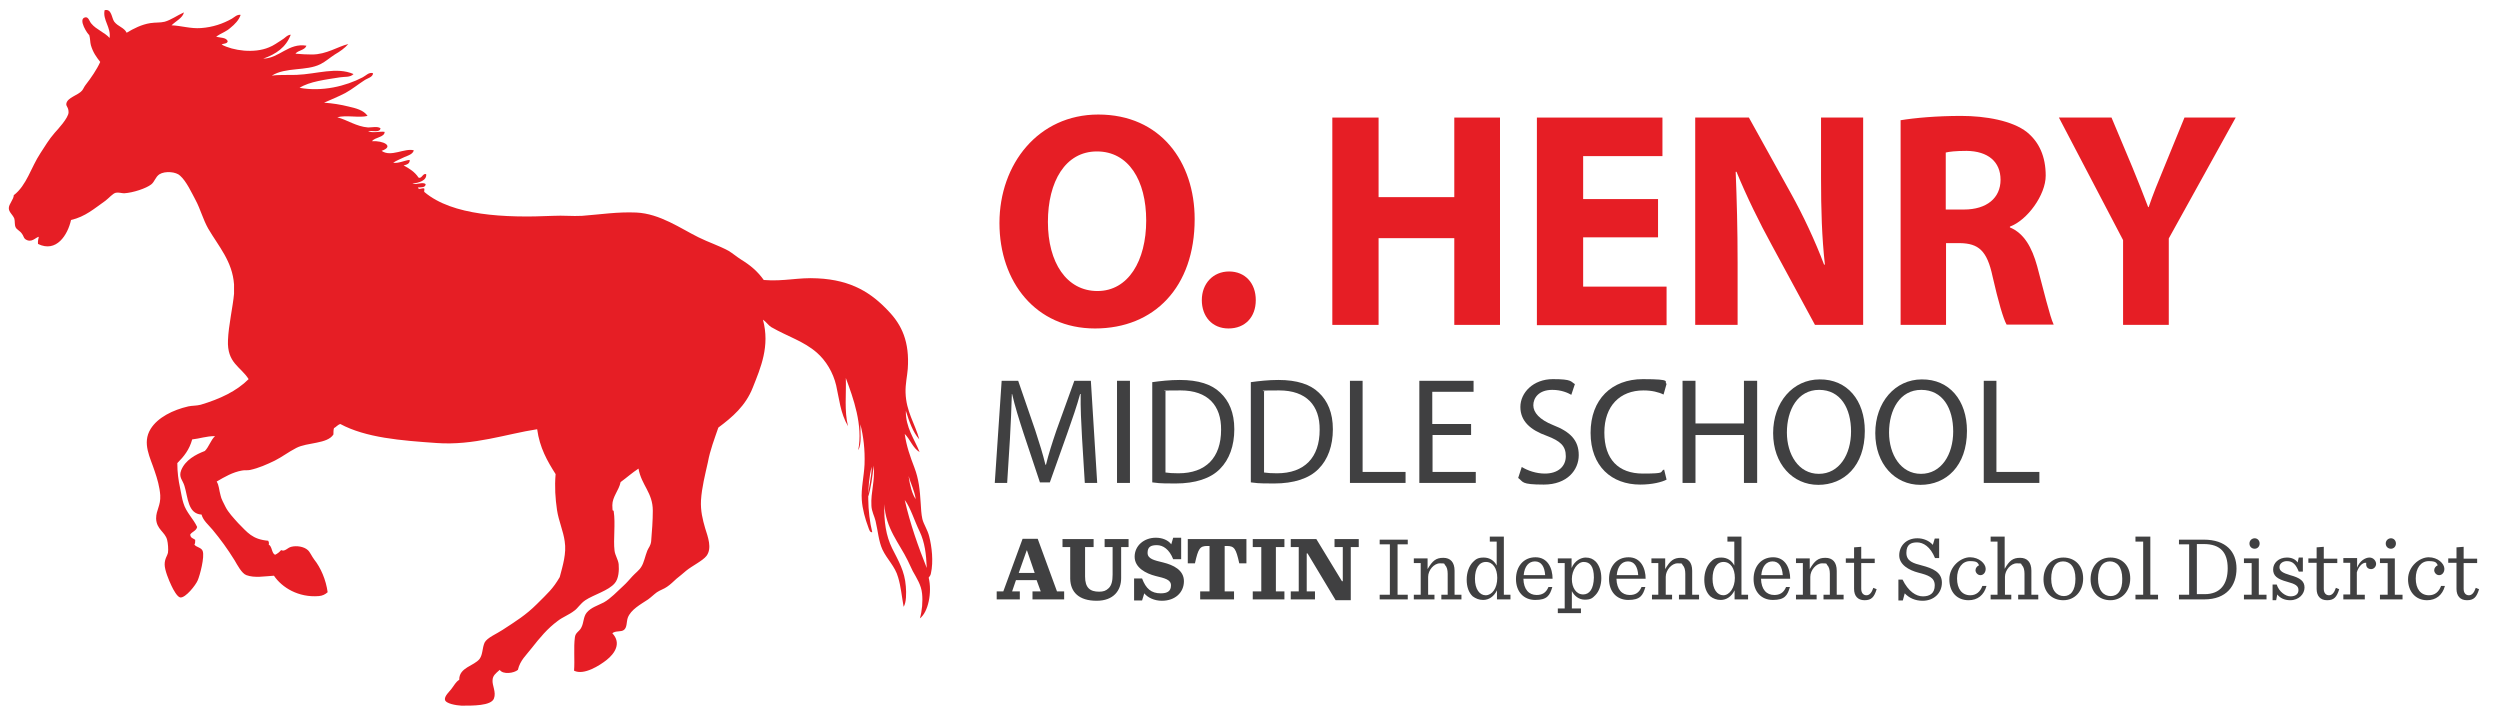 <?xml version="1.0" encoding="UTF-8"?>
<svg id="base" xmlns="http://www.w3.org/2000/svg" version="1.1" viewBox="0 0 908 260">
  <defs>
    <style>
      .cls-1 {
        fill-rule: evenodd;
      }

      .cls-1, .cls-2, .cls-3, .cls-4, .cls-5 {
        stroke-width: 0px;
      }

      .cls-1, .cls-4 {
        fill: #e61e25;
      }

      .cls-2 {
        fill: #c4b582;
      }

      .cls-2, .cls-3 {
        display: none;
      }

      .cls-3 {
        fill: #19335e;
      }

      .cls-5 {
        fill: #404041;
      }
    </style>
  </defs>
  <g id="text">
    <g>
      <g>
        <path class="cls-2" d="M1126.1,179.4h22.5v-4.4h-17.2v-36h-5.2v40.4h-.1ZM1099.8,142.7c8.7,0,12.9,8.4,12.9,16.4s-4.7,16.8-12.9,16.8-12.9-7.7-12.9-16.3,4.3-16.9,12.9-16.9M1100,138.4c-10.8,0-18.7,8.4-18.7,21.2s7.5,20.5,18.1,20.5,18.7-7.4,18.7-21.3c0-11.9-7-20.4-18.1-20.4M1057.4,142.7c8.7,0,12.9,8.4,12.9,16.4s-4.7,16.8-12.9,16.8-12.9-7.7-12.9-16.3c0-9,4.2-16.9,12.9-16.9M1057.6,138.4c-10.8,0-18.7,8.4-18.7,21.2s7.5,20.5,18.1,20.5,18.7-7.4,18.7-21.3-7.1-20.4-18.1-20.4M1001,139.1v40.4h5.2v-18.9h19.5v18.9h5.3v-40.4h-5.3v16.9h-19.5v-16.9h-5.2ZM992.2,174c-2.1,1-5.3,1.7-8.5,1.7-9.8,0-15.5-6.3-15.5-16.2s6.3-16.6,15.7-16.6,6.2.7,8.1,1.7l1.3-4.3c-1.4-.7-4.5-1.8-9.6-1.8-12.5,0-21.1,8.6-21.1,21.2s8.6,20.4,19.9,20.4,8.7-1,10.7-1.9l-1-4.2ZM932.3,177.4c2.2,1.4,6.4,2.6,10.3,2.6,9.5,0,14.1-5.4,14.1-11.6s-3.5-9.2-10.3-11.9c-5.6-2.2-8-4-8-7.8s2.1-6,7.6-6,6.3,1.2,7.7,1.9l1.4-4.3c-1.8-1-4.8-2-8.9-2-7.8,0-13.1,4.7-13.1,11s4.1,9.1,10.7,11.4c5.4,2.1,7.6,4.3,7.6,8s-3.1,6.9-8.4,6.9-7-1.2-9.3-2.6l-1.4,4.4ZM881.5,139.1v40.4h5.2v-18.9h19.5v18.9h5.3v-40.4h-5.3v16.9h-19.5v-16.9h-5.2ZM872.3,158.2h-13.3v4.2h8.2v12c-1.2.6-3.5,1.1-6.9,1.1-9.4,0-15.6-6-15.6-16.3s6.4-16.2,16.2-16.2,6.8.8,8.9,1.7l1.3-4.3c-1.7-.8-5.4-1.9-10.1-1.9-13.5,0-21.8,8.8-21.9,20.8,0,6.3,2.2,11.7,5.6,15,4,3.8,9,5.3,15.1,5.3s10.1-1.4,12.4-2.2v-19.2h0ZM826.1,179.4h5.2v-40.4h-5.2v40.4ZM785.8,139.1v40.4h5.2v-18.9h19.5v18.9h5.3v-40.4h-5.3v16.9h-19.5v-16.9h-5.2ZM763.4,156.2h-15.7v-12.8h16.6v-4.4h-21.8v40.4h22.7v-4.4h-17.5v-14.5h15.7v-4.3ZM733.3,158.2h-13.3v4.2h8.2v12c-1.2.6-3.5,1.1-6.9,1.1-9.4,0-15.6-6-15.6-16.3s6.4-16.2,16.2-16.2,6.8.8,8.9,1.7l1.3-4.3c-1.7-.8-5.4-1.9-10.1-1.9-13.5,0-21.8,8.8-21.9,20.8,0,6.3,2.2,11.7,5.6,15,4,3.8,9,5.3,15.1,5.3s10.1-1.4,12.4-2.2v-19.2h0ZM692.9,156.2h-15.7v-12.8h16.6v-4.4h-21.8v40.4h22.7v-4.4h-17.5v-14.5h15.7v-4.3ZM642.5,179.4h22.5v-4.4h-17.2v-36h-5.2v40.4h0ZM613.1,179.4h22.5v-4.4h-17.2v-36h-5.2v40.4h0ZM586.7,142.7c8.7,0,12.9,8.4,12.9,16.4s-4.7,16.8-12.9,16.8-12.9-7.7-12.9-16.3,4.3-16.9,12.9-16.9M587,138.4c-10.8,0-18.7,8.4-18.7,21.2s7.5,20.5,18.1,20.5,18.7-7.4,18.7-21.3-7.1-20.4-18.1-20.4M563.1,174c-2.1,1-5.3,1.7-8.5,1.7-9.8,0-15.5-6.3-15.5-16.2s6.3-16.6,15.7-16.6,6.2.7,8.1,1.7l1.3-4.3c-1.4-.7-4.5-1.8-9.6-1.8-12.5,0-21.1,8.6-21.1,21.2s8.6,20.4,19.9,20.4,8.7-1,10.7-1.9l-1-4.2ZM503.9,179.4v-17.2l13.5-23.2h-5.9l-5.8,11.1c-1.6,3.1-2.9,5.7-4.1,8.3h-.1c-1.3-2.8-2.5-5.3-4-8.3l-5.7-11.1h-5.9l12.8,23.2v17.1h5.2ZM465.2,179.4h22.5v-4.4h-17.2v-36h-5.2v40.4h0ZM437,143.3c.8-.2,2.6-.5,5.1-.5,5.5.1,9.3,2.3,9.3,7.5s-3.5,7.7-9.1,7.7h-5.3v-14.7ZM431.8,179.4h5.2v-17.5h4.9c4.7.2,6.9,2.3,8.1,7.8,1.1,5,2,8.5,2.7,9.6h5.4c-.8-1.6-1.8-5.4-3.1-11.1-1-4.2-2.8-7.1-5.9-8.1h0c4.3-1.5,7.6-5.1,7.6-10.4s-1.1-5.9-3.2-7.7c-2.5-2.3-6.1-3.3-11.7-3.3s-7.4.3-10,.8v39.9ZM401.6,162.7l4-11.7c.8-2.5,1.4-4.9,2-7.3h.1c.6,2.3,1.2,4.7,2.1,7.4l4,11.6h-12.2ZM414.8,166.7l4.3,12.7h5.6l-13.8-40.4h-6.3l-13.7,40.4h5.4l4.2-12.7h14.3ZM384.2,156.2h-15.7v-12.8h16.6v-4.4h-21.8v40.4h22.7v-4.4h-17.5v-14.5h15.7v-4.3Z"/>
        <path class="cls-5" d="M892.2,198.8v4h-3v1.6h3v9.5c0,2.5,1.3,4.1,3.8,4.1s3.5-1.1,4.4-4l-1.2-.5c-.6,1.8-1.4,2.7-2.5,2.7s-1.9-.8-1.9-2.3v-9.4h4.9v-1.6h-4.9v-4.3l-2.6.2ZM881.5,218c3.2,0,5.6-1.8,6.5-5.2h-1.4c-.8,2.2-2.3,3.4-4.4,3.4-3,0-4.8-2.3-4.8-6.1s1.9-6.3,4.7-6.3,2.8.7,3.3,1.5c-.7.3-1.3,1-1.3,1.8s.7,1.8,1.8,1.8,1.9-1,1.9-2.3c0-1.9-2.4-4.2-5.7-4.2s-7.5,3.3-7.5,8c0,4.4,2.7,7.6,6.9,7.6M864.4,217.7h8.2v-1.7h-2.8v-13.2h-5.4v1.7h2.8v11.5h-2.8v1.7ZM868.4,199.3c1,0,1.8-.8,1.8-1.9s-.8-1.9-1.8-1.9-1.9.8-1.9,1.9.8,1.9,1.9,1.9M850.9,217.7h8v-1.7h-2.9v-8.1c.4-1.6,1.8-3.7,3.4-3.5,0,.2,0,.4,0,.6,0,1.1.8,1.7,1.8,1.7s1.8-.9,1.8-1.9-.9-2.3-2.4-2.3-3.6,1.2-4.5,3.7v-3.5h-5v1.7h2.5v11.5h-2.5v1.8h0ZM841.4,198.8v4h-3v1.6h3v9.5c0,2.5,1.3,4.1,3.8,4.1s3.5-1.1,4.4-4l-1.2-.5c-.6,1.8-1.4,2.7-2.5,2.7s-1.9-.8-1.9-2.3v-9.4h4.9v-1.6h-4.9v-4.3l-2.6.2ZM825.2,218h1.5l.4-2.1c1,1.3,2.6,2.1,4.7,2.1,3.2,0,5.2-2.3,5.2-4.6s-1.5-3.5-5.2-4.5c-2.7-.8-3.9-1.5-3.9-2.9s1.3-2.2,2.7-2.2c2.2,0,3.3,1.3,4.3,3.8h1.5v-5.1h-1.5l-.4,1.8c-.8-1.2-2.2-1.8-3.9-1.8-3,0-5,2-5,4.3s1.4,3.5,5.1,4.5c3,.8,4.1,1.5,4.1,3s-1.1,2.3-2.9,2.3-4.2-1.7-5-4.3h-1.5v5.7h-.2ZM815,217.7h8.2v-1.7h-2.8v-13.2h-5.4v1.7h2.8v11.5h-2.8v1.7ZM818.9,199.3c1,0,1.8-.8,1.8-1.9s-.8-1.9-1.8-1.9-1.9.8-1.9,1.9.8,1.9,1.9,1.9M797.9,215.9v-18.3h2.5c6.1,0,8.7,3.1,8.7,8.8s-2.6,9.4-8.4,9.4h-2.8ZM791.4,217.7h9.2c8.1,0,11.7-5,11.7-11.2s-3.9-10.5-11.9-10.5h-9v1.7h3.7v18.3h-3.7v1.7ZM775.6,217.7h8.2v-1.7h-2.8v-21.1h-5.4v1.8h2.8v19.3h-2.8v1.7ZM766.6,216.5c-2.5,0-4.6-2-4.6-6.3s1.8-6.3,4.3-6.3,4.5,1.9,4.5,6.3c.1,4.3-1.7,6.3-4.2,6.3M766.5,218c4.1,0,7.2-3.2,7.2-7.9s-3-7.6-7.2-7.6-7.2,3.2-7.2,7.9c0,4.5,2.9,7.6,7.2,7.6M749.6,216.5c-2.5,0-4.6-2-4.6-6.3s1.8-6.3,4.3-6.3,4.5,1.9,4.5,6.3-1.8,6.3-4.2,6.3M749.4,218c4.1,0,7.2-3.2,7.2-7.9s-3-7.6-7.2-7.6-7.2,3.2-7.2,7.9,3,7.6,7.2,7.6M723.2,217.7h7.3v-1.7h-2.3v-6.5c0-2.4,2.1-4.9,4.3-4.9s1.4.2,1.9.7c.6.6.9,1.7.9,3.1v7.6h-2.3v1.7h7.3v-1.7h-2.5v-8.7c0-3.1-1.5-4.7-4.1-4.7s-3.9,1-5.6,4v-11.7h-5.1v1.8h2.5v19.3h-2.5v1.7h.2ZM715,218c3.2,0,5.6-1.8,6.5-5.2h-1.5c-.8,2.2-2.3,3.4-4.4,3.4-3,0-4.8-2.3-4.8-6.1s1.9-6.3,4.7-6.3,2.8.7,3.3,1.5c-.7.3-1.3,1-1.3,1.8s.7,1.8,1.8,1.8,1.9-1,1.9-2.3c0-1.9-2.4-4.2-5.7-4.2s-7.5,3.3-7.5,8,2.8,7.6,7,7.6M689.5,218.1h1.6l.7-2.6c1.6,1.7,3.8,2.7,6.5,2.7,4.1,0,7-2.8,7-6.6s-3.4-5.2-7.2-6.2c-3.1-.8-5.7-1.5-5.7-4.6s1.7-3.8,3.9-3.8,4.8,1.5,6.5,5.7h1.5v-7.1h-1.6l-.7,2.3c-1.3-1.5-3.4-2.4-5.6-2.4-4.1,0-6.6,2.8-6.6,6.2s3.5,5.4,7,6.3c3.5.9,5.9,1.7,5.9,4.6s-1.8,4-4.3,4-5.3-1.8-7.4-6.1h-1.5v7.6h0ZM673.4,198.8v4h-3v1.6h3v9.5c0,2.5,1.3,4.1,3.8,4.1s3.5-1.1,4.4-4l-1.2-.5c-.6,1.8-1.4,2.7-2.5,2.7s-1.9-.8-1.9-2.3v-9.4h4.9v-1.6h-4.9v-4.3l-2.6.2ZM652.5,217.7h7.3v-1.7h-2.3v-6.5c0-2.4,2.1-4.9,4.3-4.9s1.4.2,1.9.7c.6.6.9,1.7.9,3.1v7.6h-2.3v1.7h7.3v-1.7h-2.5v-8.7c0-3.1-1.5-4.7-4.1-4.7s-3.9,1-5.7,4.1v-3.9h-5v1.7h2.5v11.5h-2.5v1.7h.2ZM643.8,203.9c2.3,0,3.5,1.9,3.7,5h-7.8c.3-3.3,1.9-5,4.1-5M650.2,210.3c0-4-1.8-7.9-6.2-7.9s-7.1,3.4-7.1,7.9,2.7,7.6,7,7.6,5.3-1.6,6.2-4.7h-1.4c-.9,2.2-2.4,2.9-4.3,2.9-2.8,0-4.7-2-4.8-5.9h10.6ZM625.9,216.2c-2.2,0-3.9-2.2-3.9-6s1.5-6.1,4-6.1,4.1,2.3,4.1,5.8-1.9,6.3-4.2,6.3M625,217.9c2,0,3.9-1.2,5-3.5v3.3h4.9v-1.7h-2.4v-21.1h-5.1v1.8h2.5v8.7c-.9-1.8-2.6-2.9-4.7-2.9s-2.9.6-3.9,1.6c-1.4,1.4-2.3,3.8-2.3,6.4s.7,4.7,2.2,6.1c1,.8,2.3,1.3,3.8,1.3M600,217.7h7.3v-1.7h-2.3v-6.5c0-2.4,2.1-4.9,4.3-4.9s1.4.2,1.9.7c.6.6.9,1.7.9,3.1v7.6h-2.3v1.7h7.3v-1.7h-2.5v-8.7c0-3.1-1.5-4.7-4.1-4.7s-3.9,1-5.7,4.1v-3.9h-5v1.7h2.5v11.5h-2.3v1.7ZM591.3,203.9c2.3,0,3.5,1.9,3.7,5h-7.8c.3-3.3,1.9-5,4.1-5M597.7,210.3c0-4-1.8-7.9-6.2-7.9s-7.1,3.4-7.1,7.9,2.7,7.6,7,7.6,5.3-1.6,6.2-4.7h-1.4c-.9,2.2-2.4,2.9-4.3,2.9-2.8,0-4.7-2-4.8-5.9h10.6ZM565.9,222.7h8.3v-1.7h-3.3v-6.3c.9,1.7,2.5,3.1,4.7,3.1s2.8-.6,3.8-1.6c1.4-1.4,2.2-3.7,2.2-6.2s-.7-4.6-2-6c-1-1-2.1-1.5-3.7-1.5s-4,1.1-5.1,3.8v-3.5h-5v1.7h2.5v16.5h-2.5v1.7h0ZM575,215.9c-2.5,0-4.1-2.4-4.1-5.6s2-6.2,4.3-6.2,3.7,1.6,3.7,5.7c-.1,4.1-1.6,6.1-3.9,6.1M557.5,203.9c2.3,0,3.5,1.9,3.7,5h-7.8c.3-3.3,1.9-5,4.1-5M563.9,210.3c0-4-1.8-7.9-6.2-7.9s-7.1,3.4-7.1,7.9,2.7,7.6,7,7.6,5.3-1.6,6.2-4.7h-1.4c-.9,2.2-2.4,2.9-4.3,2.9-2.8,0-4.7-2-4.8-5.9h10.6ZM539.6,216.2c-2.2,0-3.9-2.2-3.9-6s1.5-6.1,4-6.1,4.1,2.3,4.1,5.8c0,3.8-1.9,6.3-4.2,6.3M538.7,217.9c2,0,3.9-1.2,5-3.5v3.3h4.9v-1.7h-2.4v-21.1h-5.1v1.8h2.5v8.7c-.9-1.8-2.6-2.9-4.7-2.9s-2.9.6-3.9,1.6c-1.4,1.4-2.3,3.8-2.3,6.4s.7,4.7,2.2,6.1c1.1.8,2.3,1.3,3.8,1.3M513.7,217.7h7.3v-1.7h-2.3v-6.5c0-2.4,2.1-4.9,4.3-4.9s1.4.2,1.9.7c.6.6.9,1.7.9,3.1v7.6h-2.3v1.7h7.3v-1.7h-2.5v-8.7c0-3.1-1.5-4.7-4.1-4.7s-3.9,1-5.7,4.1v-3.9h-5v1.7h2.5v11.5h-2.5v1.7h.2ZM501.1,217.7h10.2v-1.7h-3.7v-18.3h3.7v-1.7h-10.2v1.7h3.7v18.3h-3.7v1.7ZM485.1,218h5.5v-19.3h2.9v-2.9h-8.8v2.9h3v12.4h-.3l-9.3-15.3h-9.3v2.9h2.9v16.1h-2.9v2.9h8.8v-2.9h-3v-13.8h.3l10.2,17ZM455,217.7h11.5v-2.9h-3.1v-16.1h3.1v-2.9h-11.5v2.9h3.1v16.1h-3.1v2.9ZM435.9,217.7h12.3v-2.9h-3.4v-16.5h.8c2.7,0,3.3.9,4.5,6.3h2.6v-8.8h-21.3v8.8h2.6c1.2-5.4,1.8-6.3,4.5-6.3h.8v16.5h-3.4v2.9ZM411.9,218.1h2.9l.8-2.6c1.2,1.5,3.6,2.7,6.4,2.7,4.8,0,8-3,8-7.1s-3.9-5.9-7.5-6.8c-3.3-.8-5.7-1.3-5.7-3.5s1.2-2.8,3.4-2.8,4.5,1.5,5.9,5.1h2.9v-7.8h-2.9l-.7,2.4c-1.1-1.5-3.2-2.4-5.6-2.4-4.3,0-7.7,2.9-7.7,6.9s4.1,6.1,7.6,7c3.3.8,5.6,1.3,5.6,3.4s-1.3,2.9-3.7,2.9c-3.5,0-5.4-1.7-6.8-5.4h-2.9v8h0ZM398.3,218.2c6.2,0,8.9-3.8,8.9-8.2v-11.3h2.7v-2.9h-8.7v2.9h2.9v10c0,2.4-.4,3.9-1.4,4.9s-2,1.3-3.5,1.3c-3.3,0-5.1-1.4-5.1-5.5v-10.7h3.1v-2.9h-11.3v2.9h2.8v11.5c.1,4.9,3.2,8,9.6,8M372.9,199.9h.1l2.8,8.2h-5.8l2.9-8.2ZM378,214.8h-3v2.9h11.5v-2.9h-2.6l-7-19.1h-5.5l-7,19.1h-2.4v2.9h8.4v-2.9h-2.8l1.4-4.1h7.5l1.5,4.1Z"/>
        <path class="cls-3" d="M642.6,115.2c4.5,2.5,13.6,4.9,22.9,4.9,22.2,0,32.6-11.5,32.6-25s-6.7-18.8-21-24.1c-10.4-4-15-6.2-15-11.4s3.8-7.8,11.7-7.8,13.7,2.3,16.9,3.8l4.1-14.7c-4.8-2.2-11.5-4.1-20.6-4.1-19,0-30.5,10.5-30.5,24.3s8.7,19.2,22.2,23.8c9.7,3.5,13.5,6.3,13.5,11.4s-4.4,8.7-12.8,8.7-15.3-2.5-20.2-5l-3.8,15.2ZM577.4,118.9v-24.3c0-13.2-.2-24.5-.7-35.2h.4c4,9.4,9.2,19.8,14,28.4l17.2,31.1h19.2V38.2h-16.8v23.6c0,12.1.4,23,1.6,33.6h-.4c-3.6-9.1-8.4-19.2-13.2-27.7l-16.7-29.5h-21.3v80.7s16.7,0,16.7,0ZM524.2,118.9h18.3V38.2h-18.3v80.7ZM448.2,118.9h18.1v-26.3l6.9-8.5,19.8,34.8h21.3l-28.1-46.3,26.7-34.4h-22.4l-18.3,26.8c-1.8,2.9-3.7,5.7-5.5,8.9h-.4v-35.7h-18.1v80.7h0ZM388.7,84.6l4.8-17.1c1.3-4.7,2.5-10.8,3.7-15.6h.2c1.2,4.8,2.6,10.8,4.1,15.6l5,17.1h-17.8ZM409.2,98.2l6.2,20.7h19.6l-25-80.7h-23.9l-24.7,80.7h18.9l5.7-20.7h23.2Z"/>
      </g>
      <g>
        <path class="cls-4" d="M433.9,79.6c0,24.7-14.7,39.7-36.2,39.7s-34.7-16.9-34.7-38.3,14.1-39.4,35.9-39.4c22.6,0,35,17.2,35,38ZM380.6,80.6c0,14.8,6.8,25.1,18,25.1s17.7-11,17.7-25.6-6.4-25.1-17.9-25.1-17.8,11-17.8,25.6Z"/>
        <path class="cls-4" d="M436.5,109c0-6,4.1-10.4,9.9-10.4s9.7,4.2,9.7,10.4-3.9,10.3-9.9,10.3-9.7-4.4-9.7-10.3Z"/>
        <path class="cls-4" d="M500.7,42.7v28.9h27.5v-28.9h16.6v75.3h-16.6v-31.5h-27.5v31.5h-16.8V42.7h16.8Z"/>
        <path class="cls-4" d="M602.2,86.2h-27.2v17.9h30.3v14h-47.1V42.7h45.6v14h-28.8v15.6h27.2v13.9Z"/>
        <path class="cls-4" d="M615.7,118V42.7h19.5l15.3,27.6c4.4,7.9,8.8,17.3,12,25.8h.3c-1.1-9.9-1.4-20.1-1.4-31.4v-22h15.3v75.3h-17.5l-15.7-29c-4.4-8-9.2-17.8-12.8-26.6h-.3c.4,10,.7,20.7.7,33v22.6h-15.4Z"/>
        <path class="cls-4" d="M690.1,43.7c5.4-.9,13.4-1.6,22.2-1.6s18.6,1.7,23.9,5.9c4.4,3.6,6.8,8.8,6.8,15.8s-6.7,16.2-13,18.5v.3c5.1,2.1,8,7.2,9.9,14.1,2.3,8.5,4.6,18.3,6,21.2h-17.1c-1.2-2.1-3-8.3-5.1-17.5-2-9.4-5.1-12-11.9-12.1h-5v29.7h-16.5V43.7h-.2ZM706.7,76.1h6.6c8.3,0,13.3-4.2,13.3-10.8s-4.6-10.4-12.3-10.5c-4.1,0-6.4.3-7.6.6v20.7Z"/>
        <path class="cls-4" d="M771.1,118v-30.8l-23.3-44.5h19.1l7.6,18.1c2.3,5.5,3.8,9.5,5.7,14.4h.2c1.6-4.7,3.4-9.1,5.6-14.4l7.4-18.1h18.6l-24.3,43.9v31.4h-16.6Z"/>
      </g>
      <g>
        <path class="cls-5" d="M393,159.1c-.3-5.2-.6-11.4-.5-16h-.2c-1.2,4.4-2.8,9-4.6,14.1l-6.4,18h-3.6l-5.9-17.7c-1.7-5.2-3.2-10-4.2-14.4h-.1c-.1,4.6-.4,10.9-.7,16.4l-1,15.9h-4.5l2.5-37.1h6l6.2,18c1.5,4.6,2.8,8.7,3.7,12.5h.2c.9-3.7,2.2-7.8,3.8-12.5l6.5-18h6l2.3,37.1h-4.5l-1-16.3Z"/>
        <path class="cls-5" d="M410.4,138.3v37.1h-4.7v-37.1h4.7Z"/>
        <path class="cls-5" d="M418.5,138.8c2.9-.4,6.3-.8,10-.8,6.8,0,11.6,1.6,14.7,4.6,3.2,3,5.1,7.3,5.1,13.3s-1.8,11-5.2,14.4c-3.4,3.5-9,5.3-16.1,5.3s-6.2-.2-8.5-.4v-36.4ZM423.2,171.6c1.2.2,2.9.3,4.8.3,10,0,15.5-5.7,15.5-15.8.1-8.8-4.8-14.3-14.7-14.3s-4.3.2-5.5.5v29.3h0Z"/>
        <path class="cls-5" d="M454.3,138.8c2.9-.4,6.3-.8,10-.8,6.8,0,11.6,1.6,14.7,4.6,3.2,3,5.1,7.3,5.1,13.3s-1.8,11-5.2,14.4c-3.4,3.5-9,5.3-16.1,5.3s-6.2-.2-8.5-.4v-36.4ZM459,171.6c1.2.2,2.9.3,4.8.3,10,0,15.5-5.7,15.5-15.8.1-8.8-4.8-14.3-14.7-14.3s-4.3.2-5.5.5v29.3h0Z"/>
        <path class="cls-5" d="M490.2,138.3h4.7v33.1h15.6v4h-20.2v-37.1h-.1Z"/>
        <path class="cls-5" d="M534.4,158h-14.1v13.4h15.7v4h-20.5v-37.1h19.7v4h-15v11.7h14.1v4h.1Z"/>
        <path class="cls-5" d="M552.7,169.6c2.1,1.3,5.2,2.4,8.4,2.4,4.8,0,7.6-2.6,7.6-6.3s-1.9-5.5-6.9-7.4c-5.9-2.1-9.6-5.3-9.6-10.5s4.7-10.1,11.8-10.1,6.4.9,8,1.8l-1.3,3.9c-1.2-.7-3.6-1.8-6.9-1.8-5,0-6.9,3-6.9,5.6s2.2,5.2,7.2,7.2c6.2,2.4,9.3,5.5,9.3,10.9s-4.2,10.7-12.7,10.7-7.3-1-9.3-2.4l1.3-4Z"/>
        <path class="cls-5" d="M605.3,174.2c-1.7.9-5.2,1.8-9.6,1.8-10.3,0-18-6.6-18-18.8s7.7-19.5,19-19.5,7.4,1,8.6,1.7l-1.1,3.9c-1.8-.9-4.3-1.5-7.3-1.5-8.5,0-14.2,5.6-14.2,15.3s5.1,14.9,14,14.9,5.8-.6,7.7-1.5l.9,3.7Z"/>
        <path class="cls-5" d="M615.8,138.3v15.5h17.6v-15.5h4.8v37.1h-4.8v-17.4h-17.6v17.4h-4.7v-37.1h4.7Z"/>
        <path class="cls-5" d="M677.3,156.5c0,12.8-7.6,19.6-16.9,19.6s-16.4-7.6-16.4-18.8,7.2-19.5,16.9-19.5c10-.1,16.4,7.6,16.4,18.7ZM649,157.1c0,7.9,4.2,15,11.6,15s11.7-7,11.7-15.4-3.8-15.1-11.6-15.1-11.7,7.3-11.7,15.5Z"/>
        <path class="cls-5" d="M714.4,156.5c0,12.8-7.6,19.6-16.9,19.6s-16.4-7.6-16.4-18.8,7.2-19.5,16.9-19.5c10-.1,16.4,7.6,16.4,18.7ZM686.1,157.1c0,7.9,4.2,15,11.6,15s11.7-7,11.7-15.4-3.8-15.1-11.6-15.1-11.7,7.3-11.7,15.5Z"/>
        <path class="cls-5" d="M720.4,138.3h4.7v33.1h15.6v4h-20.2v-37.1h0Z"/>
      </g>
    </g>
  </g>
  <g id="Mascot">
    <path class="cls-1" d="M316.6,169.5c-1.8,7-1.6,16.5.2,23.8-.9.2-1.2-1.2-1.5-2-1-2.6-2.1-6.5-2.3-9.8-.3-4,.8-8.5,1-12.8.2-5.4-.4-10.2-1.5-14.6-.1,2.9.6,7-.8,9.4,1.8-9-1.8-19-4.5-26.2.2,5.8-.6,11.9.8,17.5-2.8-4.8-3.2-10-4.3-14.8-1.1-4.7-3.7-9-7-11.9-4.8-4.2-10.5-5.8-16.6-9.3-1-.6-1.8-1.9-3-2.7,2.6,9.6-.8,17.4-3.7,24.7-2.6,6.6-7.4,10.7-12.5,14.5-1.4,4.1-3,8.2-3.8,12.6-1,4.5-2.2,9.1-2.5,13.8-.2,3.8.6,7,1.5,10.1,1,3.2,2.6,7.3.5,10.1-1.4,1.8-5.2,3.6-7.4,5.4-1.1,1-2.3,1.9-3.5,2.9-1.1,1-2.2,2.1-3.4,2.9-1.1.8-2.5,1.2-3.7,2-1.1.8-2.1,1.8-3.2,2.6-2.7,1.8-6.3,3.7-7.4,6.7-.5,1.5-.2,3.5-1.4,4.4-1,.8-3.1.2-4.2,1.2,3.4,3.6.9,7.4-2.2,9.8-2.3,1.8-8.1,5.6-11.7,3.8.3-3.9-.2-8.4.3-12.1.2-1.8,1.6-2.1,2.3-3.5,1-1.8.7-3.9,2-5.5,1.6-1.9,3.9-2.5,6.2-3.7,2.5-1.4,4.8-3.9,7.2-6.1,1.1-1,2.1-2.2,3.2-3.4,1-1.1,2.5-2.2,3.2-3.4,1-1.5,1.4-3.9,2.2-5.9.5-1.2,1.2-1.7,1.4-3.4.3-3.6.6-7.6.6-11.1,0-6.6-4.1-9.2-5.2-15.3-2.3,1.5-4.3,3.3-6.5,4.9-.6,3-3,5.3-3,8.4s.4,1.4.5,2.2c.7,4.5-.2,10.3.3,14.3.2,1.7,1.3,3.2,1.5,4.9.2,2.2,0,5.3-1.4,6.9-2.2,2.7-7.7,4.2-10.7,6.2-1.8,1.2-2.8,3-4,3.8-1.9,1.5-4.2,2.3-6,3.7-3.8,2.8-6.5,6.1-9.5,9.9-1.9,2.5-4.2,4.4-5,7.9-1.4,1.2-5.4,1.8-6.6,0-1.6,1.4-2.5,2.1-2.6,3.7-.2,1.9,1.4,4.4.5,6.7-1,2.7-7.8,2.6-11.8,2.6-1.8-.1-5.8-.7-6-2.2-.2-1.3,1.7-3,2.3-3.8,1.1-1.4,1.6-2.6,2.9-3.4-.1-4.5,5.4-5,7.4-7.6,1.2-1.7.9-3.8,1.8-5.9.9-1.8,4.6-3.3,6.5-4.6,4.9-3.2,8.5-5.4,12.5-9.4s5.8-5.5,8.3-9.8c1.1-4.2,2.5-8.6,1.8-13-.5-3.7-2.2-7.4-2.8-11.4-.6-4.2-.9-8.3-.5-13-3-4.7-5.8-9.6-6.7-16.3-11.2,1.7-23,6-36.6,5-12.9-.9-25.6-1.9-34.9-6.9-1,.3-1.5,1.1-2.3,1.5-.2.6-.2,1.5-.2,2.3-2.2,3.5-9.5,2.8-13.5,4.9-2.9,1.5-5.2,3.3-7.8,4.6-2.9,1.4-5.8,2.7-9,3.4-1,.2-2,0-2.9.2-3.4.6-6.3,2.3-9.2,4,.9,1.5.8,2.9,1.4,5,.2,1.2,1.2,3,1.8,4.2,1,2,2.9,4,4.6,5.9,3.4,3.4,5.1,5.9,10.9,6.4.2.4.4.8.2,1.4,1.3.7,1,3.1,2.3,3.7.9-.4,1.6-1,2.2-1.7,1.4.7,2.3-.9,3.7-1.2,1.9-.5,4.6-.1,6,1.2.8.7,1.4,2.2,2.3,3.4,2.4,3,4.3,7.4,4.9,11.9-.9.8-1.9,1.3-3.2,1.4-7.4.6-13.4-3.1-16.3-7.4-3.5.2-7,.9-10-.2-1.7-.6-3.3-3.7-4.3-5.4-2.6-4.2-5.1-7.6-8-11.1-1.5-1.8-3.4-3.3-4-5.5-5-.3-4.9-6.2-6.2-10.4-.6-2.1-2.2-3.1-1.2-5.7,1.5-3.7,5.2-5.7,8.6-7,1.5-1.5,2.1-3.9,3.7-5.4-3.2,0-5.5.9-8.3,1.2-1,3.7-3,6.2-5.4,8.6,0,3.4.4,6.2,1,9,.4,1.9.7,4,1.2,5.5,1,3.4,3.7,5.8,5,8.7-.3,1.4-1.8,1.7-2.5,2.7,0,1.4,1.2,1.4,1.8,2,0,.7,0,1.3-.3,1.7.7,1,2.5,1,3,2.3.8,2.1-1,8.9-1.8,10.7-.7,1.7-4.4,6.4-6.3,6.2-1.1-.1-2.6-2.9-3.2-4.2-1-2.1-2.5-5.7-2.5-7.8s1-3.2,1.2-4.2c.2-1.2,0-3.6-.3-4.7-.7-2.9-3.9-3.8-4-7.8,0-3.1,1.7-4.6,1.5-8.4-.2-3-1.1-6.1-2-8.7-1.6-5-4.7-10.2-1.5-15.4,2.6-4.2,8.1-6.9,13.7-8.2,1.4-.3,3-.2,4.5-.6,7-2.1,13-4.9,17.4-9.3-2.9-4.6-7.9-5.8-7.5-14.2.2-5.3,1.8-12.2,2.2-16.8,0-.6,0-2.2,0-3.4-.6-8.4-5.6-13.8-9.4-20.3-1.9-3.4-2.8-7-4.5-10.2-1.4-2.6-3.4-7-5.7-9-1.4-1.4-5.4-1.8-7.5-.5-1.5,1-1.7,2.7-3,3.7-1.8,1.4-6.5,3-9.8,3.2-.9,0-2-.4-3-.2-1.1.2-2.6,2-3.8,2.9-4,2.8-7.3,5.8-12.5,7-1.2,5.4-5.3,12-12,8.7-.1-1,.1-1.8.3-2.6-1.2.2-2.7,2.5-5,.8-.5-.4-.6-1.3-1.2-2-.6-.9-1.8-1.4-2.2-2.2-.5-1-.2-2.2-.5-3.2-.6-1.5-2-2.3-2-3.8s1.8-3.2,1.8-4.7c4.7-3.6,6.2-10,9.7-15.3,1.6-2.4,3-4.9,5.2-7.4,1-1.1,5-5.4,5-7.4s-1-2.1-.8-3.2c.4-2.2,4.3-3,5.7-4.7.5-.6.8-1.5,1.4-2.2,1.8-2.3,4-5.5,5.2-8.2-1.4-1.8-2.6-3.4-3.4-6.1-.3-1.1-.2-2.4-.6-3.7-.3.1-4.4-5.9-1.4-6.4,1.2-.2,1.5,1.6,2.2,2.3,1.7,2.1,5,3.3,6.6,5.2.6-3.8-2.6-6.6-1.8-10.1,2.6-.6,2.5,2.8,3.5,4.2,1.4,1.8,3.6,2.1,4.5,4,2.5-1.5,5.4-3,8.6-3.5,2-.3,3.6-.1,5.2-.5,2.2-.6,4.6-2.3,7-3.4-.4,2-3,3.2-4.5,4.7,3.3.1,7,1.3,10.7,1,4.3-.3,8-1.6,11.2-3.4,1-.6,1.9-1.6,3.2-1.4-.6,1.9-2.2,3.5-3.7,4.7-1.5,1.4-3.5,2-5.2,3.2,1.4.5,3.7.2,4.2,1.7-.2,1-1.5.7-2.2,1.2,4.1,2.2,11.8,3.3,17.2,1,1.6-.6,3.2-1.8,4.5-2.6,1.3-.7,2-1.9,3.4-2-1.7,4.6-5.4,7.1-10,8.7,5.8-.1,9.2-5.8,15.7-4.7-.6,1.7-3,1.6-4,2.9,2.2.2,4.1.3,6,.3,5.3,0,9.4-2.9,13.2-3.8-1.3,1.5-3,2.7-4.9,3.8-1.7,1.1-3.4,2.6-5.2,3.5-5.1,2.6-12.7,1-17.7,4.2,2.3-.4,5.6-.2,9-.3,7.5-.3,14.5-3,20.7-.3-1.2,1.3-3.3.9-5,1.2-5,.8-11,1.5-14.6,3.8,8.2,1.5,16.8-.6,22.9-3.8,1.2-.6,2.3-2,3.8-1.5-.1,1.5-2.1,1.8-3.2,2.6-2.2,1.4-4.2,3.1-6.9,4.6-2.5,1.3-5,2.3-7.7,3.5,3,.2,6.1.7,8.9,1.4,2.6.6,5.5,1.3,6.9,3.4-3,.8-7.8-.4-11,.5,3.5.9,7,3.4,11.2,3.7,1.4,0,3.5-.5,4.5.3-.2,1.7-2.9.8-4.5,1,1.5.9,4.4,0,6,.3,0,2-3.5,1.9-4.6,3.4,4-.3,8.3,1.8,3.5,3.5,3.4,2.4,8.3-1.1,11.7-.2-.4,1.5-2.2,1.9-3.5,2.5-1.4.7-2.8,1.2-4,2,1.9.4,4.5-1,6-1,.1,1.4-1.1,1.7-2.2,2,2.1,1.1,4.1,2.4,5.4,4.4,1.2.6,1.6-1.8,2.8-1.2.2,2.3-2.6,3.1-5,3.4,1.4.6,3.7-.8,4.8.2-.1,1.3-1.5,1.1-2.8,1.2.2,1,1.3.2,2.2.3.4.4-.2,1.1.2,1.4,10.1,8.5,28.9,9.4,46.7,8.6,3.6-.2,7,.2,10.5,0,6.6-.5,12.9-1.5,19.7-1.2,8.6.4,16.1,5.8,22.6,9,3.6,1.8,7.4,3,10.9,4.9,1.5.9,3,2.2,4.6,3.2,3.4,2.1,5.9,4.2,8.2,7.4,7.3.6,12.5-1,19.5-.6,12.5.6,19.7,5.4,25.8,11.9,4.8,5,7.7,11.1,7,21-.2,2.6-.9,5.5-.8,8.6.2,6.9,3.4,11.2,5,17-2.4-2.7-3.7-6.6-4.9-10.4-.1,6.1,3.1,10.2,5,15-2.5-1.5-3.4-4.6-5.4-6.6.6,4.4,2,8.3,3.5,12.2,1.6,4.2,2,8.1,2.3,13,.1,1.7.2,3.9.6,5.7.5,2,1.9,3.9,2.5,6.4.9,3.5,1.6,9,.6,13.4-.1.6-.4,1-.8,1.5,1.3,5.4-.2,12.6-3.2,14.8.8-2.6,1.1-6.2.8-9-.3-3.1-1.9-5.5-3.4-8.2-.6-1.3-1.2-2.6-1.8-3.8-3-6.2-8.1-11.7-8.5-20.5-.2,6.3.6,11.5,2.8,16,2.3,4.6,4.6,8.3,5,13.9.2,2.5.2,5.8-.8,7.4-.7-3.9-1-7.4-2-10.7-1.1-4-4-6.5-5.7-10.1-1.4-3.1-1.6-6.6-2.5-10.4-.4-1.7-1.4-3.4-1.5-5.5-.3-5,1.4-9,.8-14.6-.4,4.1-1,8.1-2,11.6.1-3.8,1.3-7.3,1.3-11.2ZM332.6,181.3c-.5-3.2-1.8-5.6-2.6-8.4.4,3.1,1.3,6.6,2.6,8.4ZM336.6,206.3c-.2-5-.7-9.3-2.6-13.3-1.7-3.4-3.4-8.9-5.4-11.4,2,8.8,4.9,16.9,8,24.7Z"/>
  </g>
</svg>